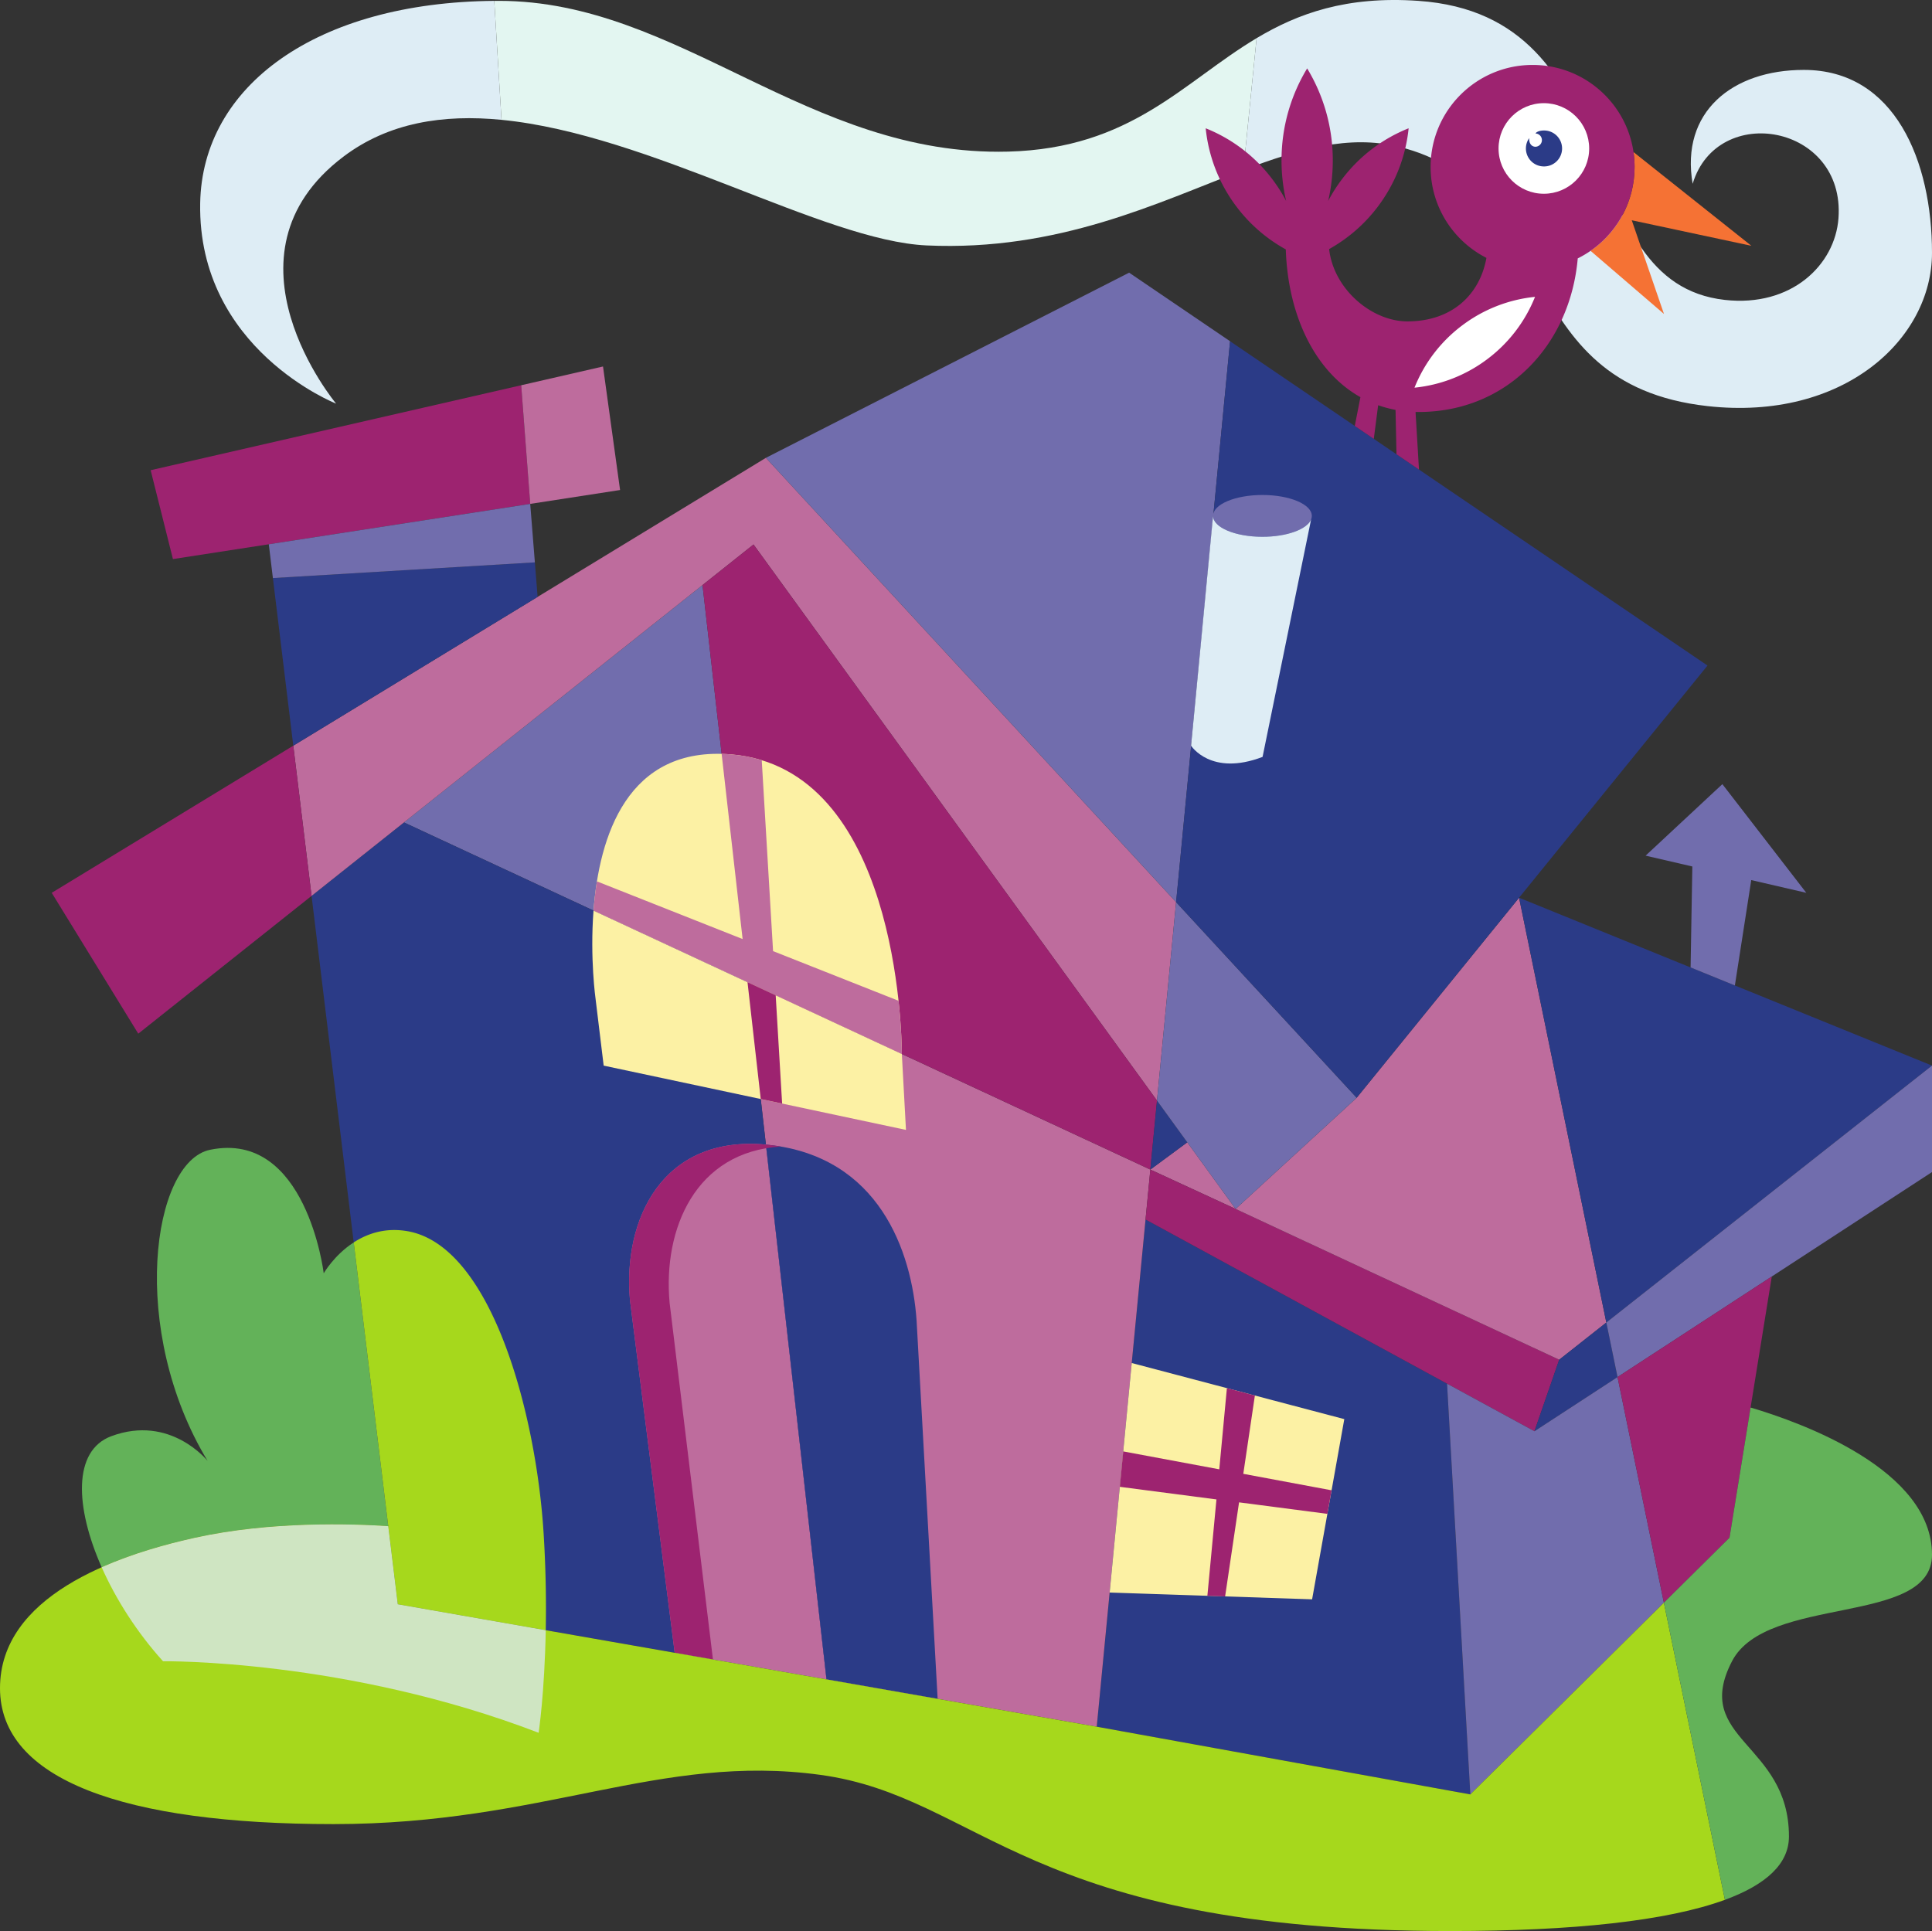 <svg xmlns="http://www.w3.org/2000/svg" width="576" height="575.781"><rect width="100%" height="100%" fill="#333333" stroke="none"/><defs><clipPath id="a"><path d="M0 454h515v121.531H0Zm0 0"/></clipPath></defs><path fill="#deedf5" d="M100.207 120.351S58.941 104.11 59.68 60.63C60.277 25.559 94.355.695 147.36.257l2.16 35.473c-17.38-1.703-33.637.793-47.098 10.953-39.078 29.492-2.215 73.668-2.215 73.668m274.43-108.969C386.988 4.004 401.39-1.235 422.852.254c64.07 4.425 44.957 83.988 91.386 89.171 19.852 2.211 32.864-10.437 33.88-24.367 2.046-27.972-36.13-34.672-43.477-10.254-3.696-21.41 11.812-33.96 33.14-33.96C565.02 20.843 576 48.16 576 75.393c0 25.758-26.41 50.203-66.93 45.695-59.722-6.648-43.476-65.546-92.125-77.359-14.761-3.586-29.664.672-46.25 6.969l3.942-39.317"/><path fill="#e3f6f1" d="M374.637 11.382 370.695 50.7c-25.558 9.71-55.14 24.273-94.441 22.48-30.75-1.402-82.371-33.109-126.734-37.449L147.36.257l1.41-.003c53.82 0 92.07 46.484 151.77 44.953 36.769-.946 52.194-20.743 74.097-33.825"/><path fill="#2b3b87" d="M438.355 535.039 326.98 514.855l14.547-151.234 89.891 48.949 6.937 122.469"/><path fill="#be6c9d" d="m222.86 292.863 120.1 55.871-15.98 166.121-80.574-14.113-23.547-207.88"/><path fill="#716dad" d="m209.45 174.449 13.41 118.414-102.426-47.637zm0 0"/><path fill="#2b3b87" d="m120.434 245.226 102.425 47.637 23.547 207.879-127.824-22.39-25.695-211.223 27.547-21.903"/><path fill="#be6c9d" d="m228.344 341.28 18.062 159.462-45.254-7.922-13.336-105.117c-2.195-24.09 9.649-49.266 40.528-46.422M87.441 222.343l140.903-85.832 122.293 132.485-5.696 59.164-120.289-165.81L92.887 267.13l-5.446-44.786"/><path fill="#716dad" d="m228.344 136.511 108.289-55.21 30.094 20.445-16.09 167.25L228.344 136.51"/><path fill="#2b3b87" d="m159.465 167.683.816 10.29-72.84 44.37-6.082-49.98 78.106-4.68"/><path fill="#be6c9d" d="m342.96 348.734 11.013-8.125 14.406 19.86zm0 0"/><path fill="#9d2370" d="m342.96 348.734 25.419 11.734 96.476 44.957-7.382 21.332-115.946-63.136 1.434-14.887"/><path fill="#be6c9d" d="m478.906 394.34-14.05 11.085-96.477-44.957 36.098-33.144 48.414-59.649 26.015 126.664"/><path fill="#2b3b87" d="m464.855 405.425 14.051-11.086 3.34 16.262-24.773 16.156 7.382-21.332"/><path fill="#9d2370" d="m344.945 328.16-1.984 20.574-120.102-55.871-13.41-118.414 15.203-12.098L344.945 328.16"/><path fill="#2b3b87" d="m353.973 340.609-11.012 8.125 1.984-20.574zm0 0"/><path fill="#716dad" d="m438.355 535.039-6.937-122.469 26.055 14.187 24.773-16.156 13.817 67.281-57.708 57.157"/><path fill="#9d2370" d="m87.441 222.343 5.446 44.786-51.664 41.082-25.801-42 72.02-43.868m-42.528-82.14 110.473-25.332 2.691 35.375-106.52 16.453-6.644-26.496"/><path fill="#be6c9d" d="m158.078 150.246-2.691-35.375 24.394-5.594 5.086 36.832-26.789 4.137"/><path fill="#fcf1a4" d="m179.977 317.738-2.41-19.867s-1.712-12.051-.618-26.36l91.922 42.758 1.234 22.637-90.128-19.168"/><path fill="#fcf1a4" d="M218.094 224.945c49.191 4.23 50.738 82.285 50.777 89.324l-91.922-42.758c1.676-21.957 9.957-49.246 41.145-46.566"/><path fill="#2b3b87" d="m228.344 341.28.738.075c32.945 3.473 42.742 31.664 44.184 52.348l6.28 112.847-33.14-5.808-18.062-159.461"/><path fill="#9d2370" d="m201.152 492.82-13.336-105.117c-2.21-24.281 9.836-49.66 41.266-46.348 1.29.137 2.55.309 3.77.524-25.446 1.472-35.235 24.472-33.22 46.562l12.927 106.367-11.407-1.988"/><path fill="#be6c9d" d="m227.102 226.672 3.378 56.925 37.407 14.809c.875 8.137.976 14.137.984 15.863l-37.61-17.496-8.402-3.91-45.91-21.352c.215-2.84.543-5.77 1.02-8.71L221.402 280l-6.257-55.223c.96.027 1.94.082 2.949.168 3.199.277 6.195.863 9.008 1.727"/><path fill="#9d2370" d="m231.262 296.773 1.918 32.277-6.375-1.355-3.946-34.832 8.403 3.91"/><path fill="#716dad" d="m344.941 328.16 5.696-59.164 53.84 58.328-36.098 33.144-23.438-32.308"/><path fill="#2b3b87" d="m350.637 268.996 16.09-167.25 142.343 96.703-104.593 128.875-53.84-58.328"/><path fill="#fcf1a4" d="m337.41 406.414 63.375 16.73-9.598 53.73-60.359-2.015 6.582-68.445"/><path fill="#9d2370" d="m374.125 416.105-3.453 23.348 26.32 4.914-1.254 7.023-26.328-3.43-4.156 28.047-5.29-.171 2.704-28.75-28.809-3.758 1.02-10.559 28.633 5.34 2.273-24.207 8.34 2.203"/><path fill="#2b3b87" d="m478.906 394.34-26.015-126.665L576 317.73Zm0 0"/><path fill="#716dad" d="m482.246 410.601-3.34-16.262L576 317.73v31.746l-93.754 61.125"/><path fill="#9d2370" d="m482.246 410.601 45.988-29.984-12.601 77.887-19.57 19.378-13.817-67.28"/><path fill="#716dad" d="M361.652 153.82c0-3.441 6.59-6.23 14.727-6.23 8.133 0 14.723 2.789 14.723 6.23 0 3.445-6.59 6.234-14.723 6.234-8.137 0-14.727-2.789-14.727-6.234"/><path fill="#deedf5" d="M376.379 160.054c7.262 0 13.297-2.222 14.504-5.152l-14.465 70.781c-15.422 5.906-21.316-3.34-21.316-3.34l6.55-68.523c0 3.445 6.59 6.234 14.727 6.234"/><path fill="#63b259" d="M30.309 467.308c-7.957-17.965-8.618-34.8 2.875-39.078 17.64-6.562 28.714 7.379 28.714 7.379-23.628-39.043-16.574-89.215.739-92.777 28.71-5.907 33.879 36.828 33.879 36.828s3.078-5.399 8.941-9.207l10.29 84.61c-10.802-.724-34.997-1.524-57.544 3.44-8.765 1.93-18.723 4.739-27.894 8.805"/><path fill="#a6d81c" d="m162.707 486.086-44.125-7.735-13.125-107.898c4.05-2.633 9.441-4.512 16.078-3.34 25.106 4.434 38.313 54.555 40.524 89.91a358.11 358.11 0 0 1 .648 29.063"/><g clip-path="url(#a)" transform="translate(0 .25)"><path fill="#a6d81c" d="M514.262 566.223c-17.102 6.273-45.137 9.308-81.813 9.308-126.746 0-139.953-40.004-187.86-46.566-47.91-6.559-82.53 14.68-145.12 14.68C36.875 543.645 0 530.359 0 503.125c0-27.238 33.738-39.488 58.203-44.871 22.547-4.965 46.742-4.164 57.543-3.442l2.836 23.29 127.824 22.39 80.574 14.113 111.375 20.184 57.707-57.156 18.2 88.59"/></g><path fill="#63b259" d="m514.262 566.472-18.2-88.59 19.57-19.378 6.282-38.82c15.457 4.581 54.086 18.57 54.086 43.902 0 21.328-49.293 11.812-59.629 31.753-12.117 23.364 16.98 24.282 16.98 52.25 0 8.055-6.656 14.32-19.09 18.883"/><path fill="#cfe5c2" d="M48.605 495.34c-7.69-8.497-14.035-18.426-18.296-28.032 9.171-4.066 19.128-6.875 27.894-8.804 22.547-4.965 46.742-4.165 57.543-3.442l2.836 23.29 44.125 7.734c-.352 18.921-2.121 30.582-2.121 30.582-57.426-22.07-111.98-21.329-111.98-21.329"/><path fill="#716dad" d="m159.465 167.683-78.106 4.68-1.222-10.078 77.941-12.04 1.387 17.438"/><path fill="#f57234" d="M474.203 74.793c7.934-5.489 13.125-14.649 13.125-25.024 0-1.5-.11-2.98-.32-4.426l35.148 27.95-35.668-7.618 9.606 27.938-21.89-18.82"/><path fill="#9d2370" d="m410.875 120.824-1.297 10.035-5.668-3.852 1.68-8.585c-13.586-7.637-21.606-24.38-22.246-44.055a46.49 46.49 0 0 1-14.727-12.781c-5.316-7.063-8.328-15.141-9.156-23.336a46.412 46.412 0 0 1 19.906 15.234 47.145 47.145 0 0 1 4.082 6.438 53.092 53.092 0 0 1-1.383-12.083c0-10.042 2.793-19.433 7.645-27.44 4.851 8.007 7.644 17.398 7.644 27.44 0 4.157-.476 8.2-1.382 12.083a47.143 47.143 0 0 1 4.082-6.438c5.32-7.059 12.257-12.18 19.91-15.234-.832 8.195-3.844 16.273-9.16 23.336a46.547 46.547 0 0 1-14.547 12.683c1.39 12.11 12.836 21.559 23.328 21.559 13.437 0 21.644-8.11 23.57-18.938-9.875-5.023-16.64-15.281-16.64-27.12 0-16.794 13.613-30.407 30.406-30.407s30.406 13.613 30.406 30.406c0 11.965-6.906 22.309-16.945 27.278-2.242 25.722-20.992 45.796-47.406 45.796l-.95-.011 1.024 17.18-6.707-4.56-.282-13.237a35.029 35.029 0 0 1-5.187-1.391"/><path fill="#fff" d="M446.773 44.27c0-7.462 6.051-13.509 13.508-13.509 7.461 0 13.512 6.047 13.512 13.508 0 7.457-6.05 13.504-13.512 13.504-7.457 0-13.508-6.047-13.508-13.504"/><path fill="#2b3b87" d="M454.93 44.27c0-1.153.36-2.22.976-3.095-.09 1.696.797 2.582 1.89 2.582a1.98 1.98 0 0 0 0-3.957c.267-.527 1.337-.89 2.485-.89a5.358 5.358 0 1 1 0 10.715 5.353 5.353 0 0 1-5.351-5.356"/><path fill="#fff" d="M443.45 107.062a43.243 43.243 0 0 1-21.74 8.535 43.261 43.261 0 0 1 14.196-18.55 43.27 43.27 0 0 1 21.742-8.536 43.24 43.24 0 0 1-14.199 18.551"/><path fill="#716dad" d="m513.5 233.808 25.023 32.403-16.41-3.793-4.883 31.418-13.203-5.372.52-30.105-13.934-3.227 22.887-21.324"/></svg>
